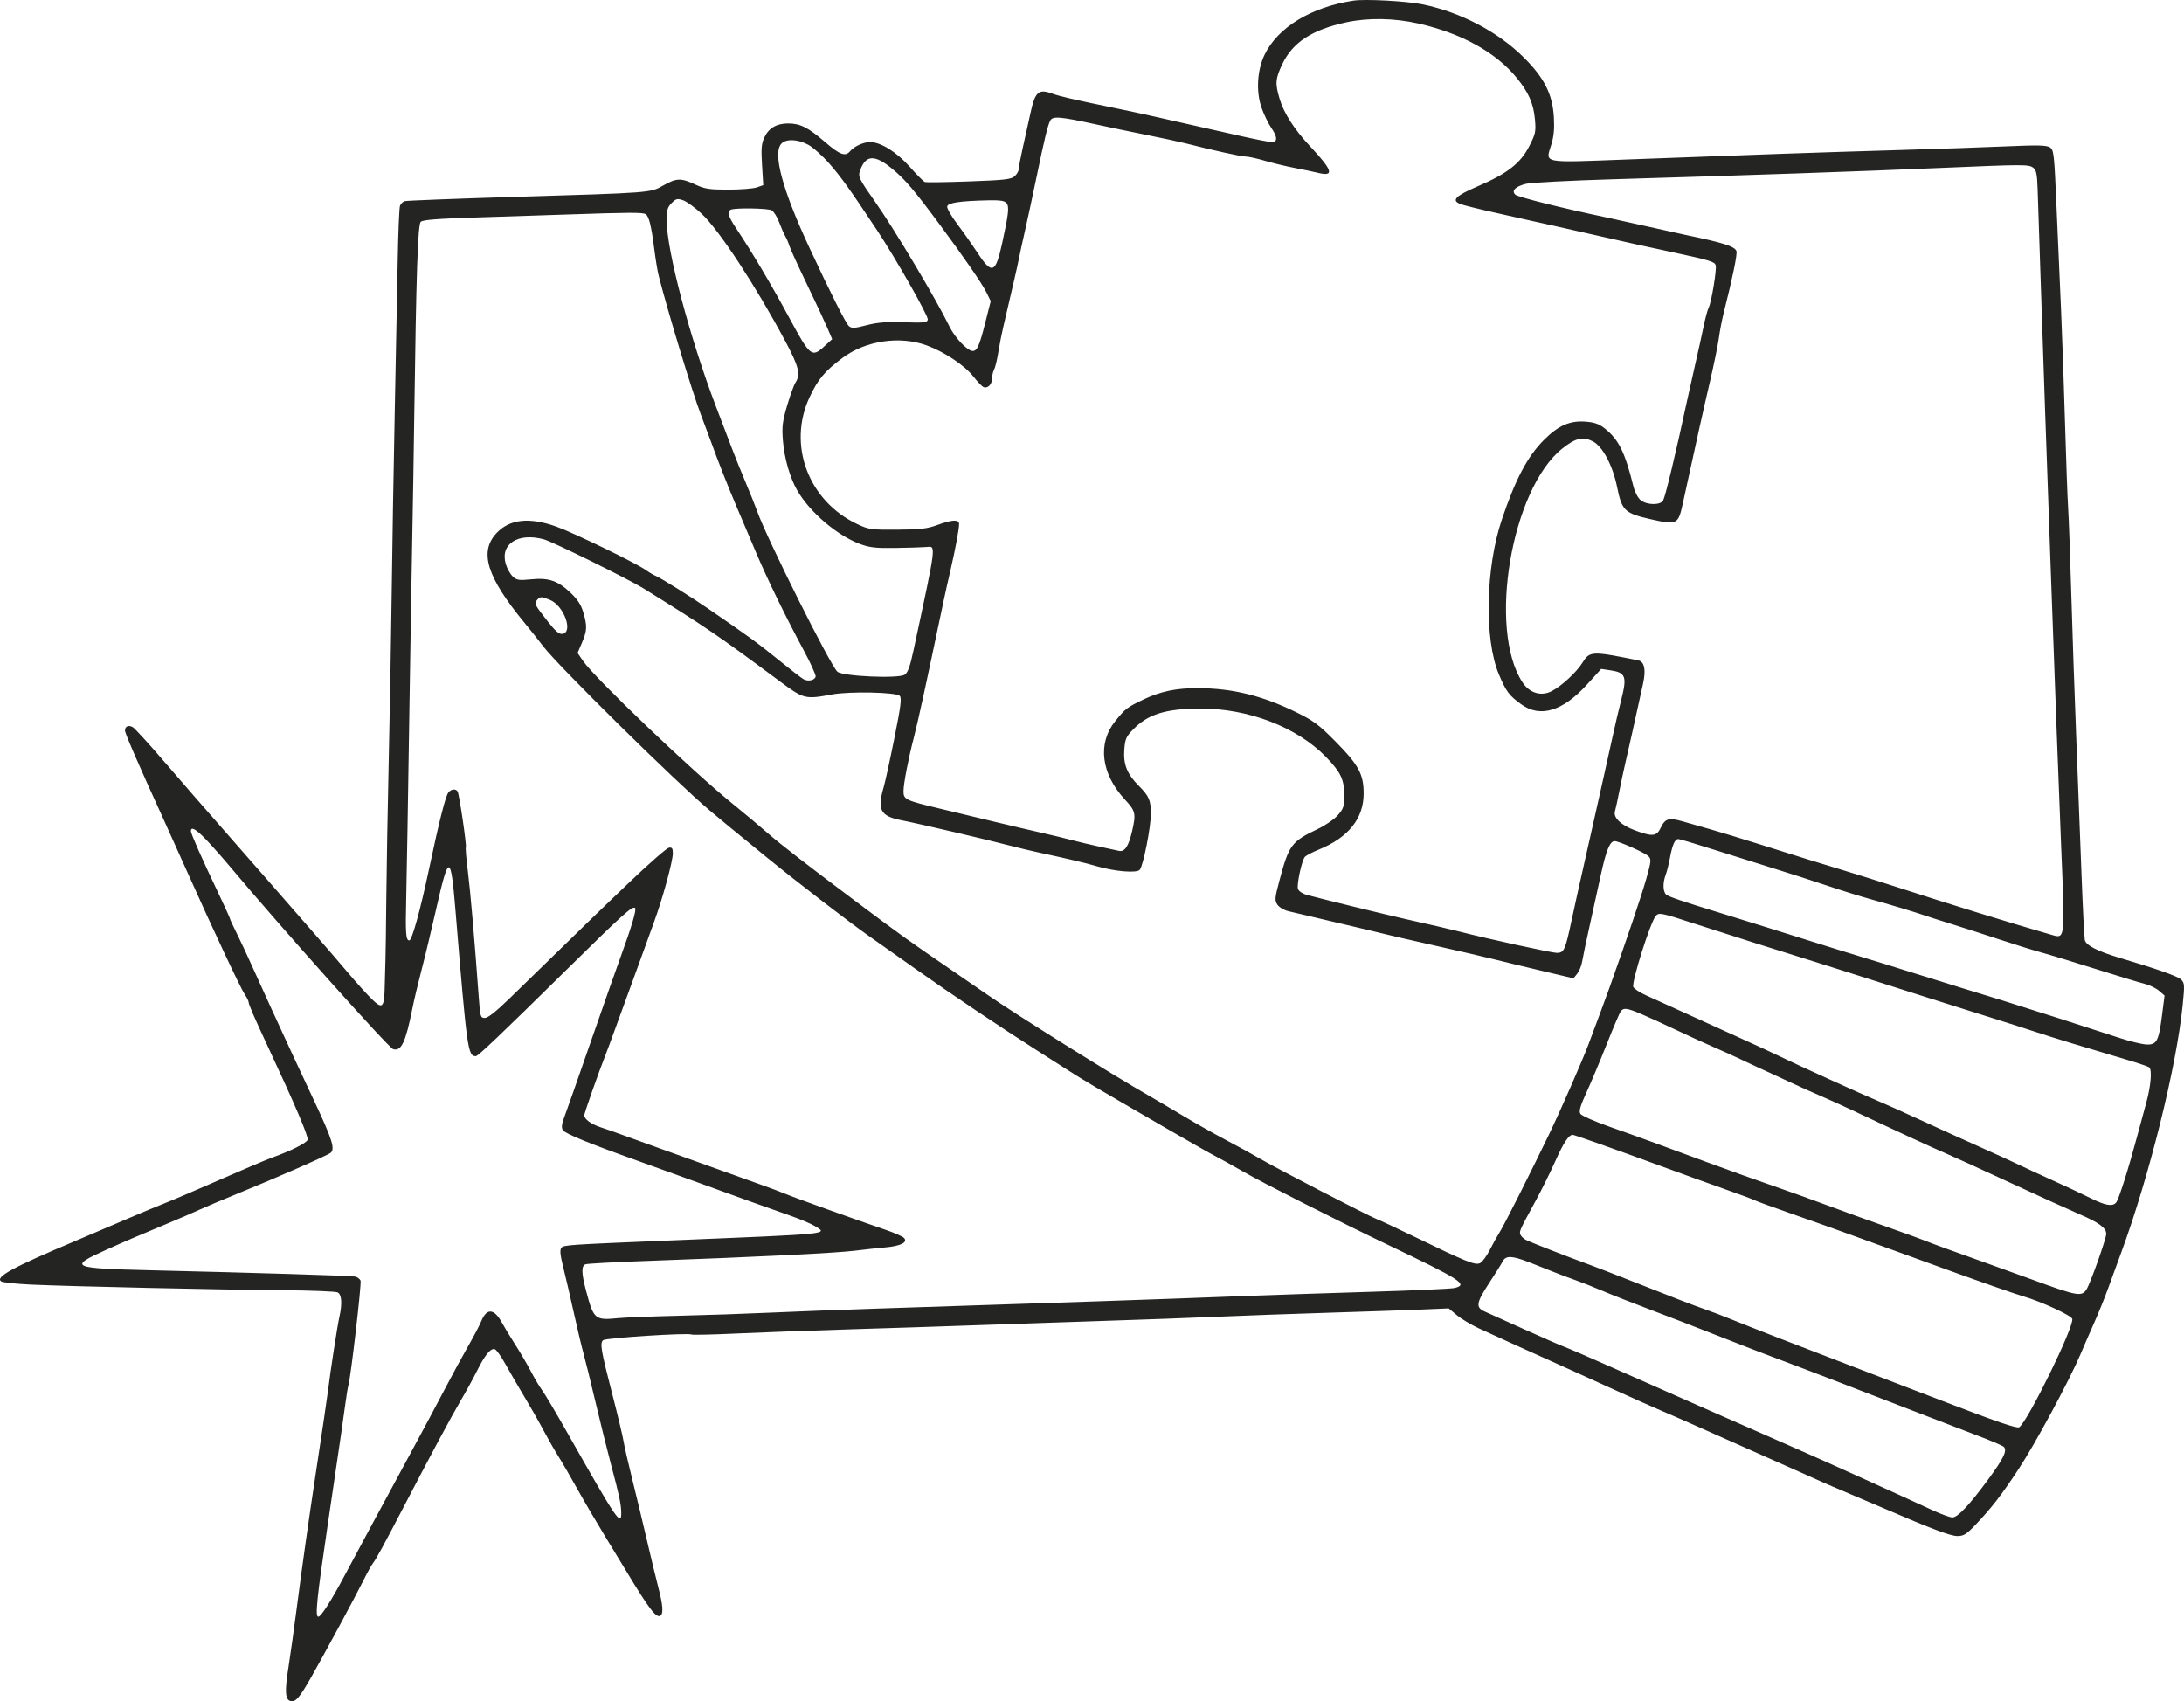<?xml version="1.0" encoding="UTF-8"?> <svg xmlns="http://www.w3.org/2000/svg" width="303" height="236" viewBox="0 0 303 236" fill="none"> <path fill-rule="evenodd" clip-rule="evenodd" d="M187.779 0.089C181.91 0.981 177.304 3.774 175.459 7.558C174.411 9.709 174.236 12.707 175.028 14.954C175.358 15.889 175.951 17.122 176.346 17.695C177.252 19.008 177.279 19.71 176.421 19.704C176.068 19.701 174.043 19.305 171.921 18.822C169.799 18.34 166.714 17.644 165.064 17.276C163.413 16.907 161.163 16.399 160.063 16.147C158.963 15.895 156.52 15.37 154.635 14.982C148.798 13.78 147.117 13.39 145.88 12.952C144.065 12.309 143.596 12.754 142.952 15.73C142.666 17.05 142.188 19.206 141.89 20.52C141.592 21.835 141.348 23.138 141.348 23.417C141.348 23.695 141.092 24.156 140.779 24.441C140.288 24.886 139.411 24.987 134.43 25.169C131.251 25.286 128.496 25.321 128.306 25.248C128.118 25.175 127.182 24.234 126.229 23.156C124.398 21.088 122.188 19.709 120.706 19.709C119.79 19.709 118.494 20.304 117.934 20.981C117.286 21.765 116.513 21.477 114.427 19.674C112.122 17.682 111.013 17.126 109.342 17.126C107.749 17.126 106.663 17.758 106.06 19.034C105.638 19.927 105.581 20.577 105.722 22.897L105.891 25.687L105.005 25.997C104.517 26.168 102.736 26.308 101.046 26.308C98.373 26.308 97.776 26.215 96.446 25.593C94.475 24.672 93.857 24.691 92.028 25.727C90.201 26.763 90.591 26.733 70.916 27.329C63.059 27.567 56.417 27.827 56.156 27.907C55.896 27.986 55.598 28.272 55.495 28.542C55.391 28.813 55.248 32.197 55.178 36.063C55.107 39.929 54.921 49.419 54.764 57.152C54.606 64.884 54.414 76.375 54.336 82.688C54.258 89 54.074 99.329 53.928 105.641C53.783 111.953 53.633 120.475 53.594 124.578C53.556 128.681 53.503 132.554 53.475 133.186C53.447 133.817 53.404 135.366 53.38 136.629C53.318 139.815 53.094 140.069 51.613 138.635C50.962 138.005 49.449 136.327 48.25 134.907C47.052 133.487 45.039 131.151 43.779 129.716C42.518 128.28 39.944 125.331 38.058 123.16C36.172 120.989 32.829 117.171 30.629 114.674C28.429 112.178 24.893 108.113 22.771 105.641C20.65 103.17 18.686 101.023 18.408 100.871C17.819 100.548 17.343 100.764 17.343 101.354C17.343 101.746 19.229 106.09 22.695 113.675C23.561 115.569 25.132 119.055 26.187 121.422C29.411 128.654 33.409 137.16 33.962 137.964C34.25 138.383 34.486 138.851 34.486 139.004C34.486 139.322 35.283 141.166 37.119 145.093C40.896 153.172 42.834 157.715 42.678 158.124C42.503 158.582 40.388 159.643 37.772 160.583C36.986 160.866 33.772 162.226 30.629 163.605C27.486 164.985 24.014 166.466 22.914 166.896C21.814 167.326 19.564 168.262 17.914 168.976C16.264 169.69 12.857 171.142 10.342 172.202C1.75 175.824 -0.722 177.177 0.172 177.769C0.393 177.915 2.258 178.113 4.315 178.209C9.627 178.457 30.742 178.929 39.201 178.989C43.129 179.017 46.569 179.153 46.844 179.292C47.416 179.58 47.501 180.877 47.07 182.767C46.816 183.877 45.813 190.387 45.535 192.721C45.421 193.684 44.702 198.542 43.773 204.629C42.897 210.371 41.907 217.377 41.198 222.848C40.799 225.925 40.274 229.688 40.031 231.209C39.47 234.713 39.556 235.872 40.384 235.99C41.068 236.088 41.58 235.473 43.236 232.559C45.114 229.254 49.25 221.594 50.338 219.405C50.926 218.221 51.569 217.059 51.766 216.823C52.134 216.38 53.309 214.226 55.914 209.219C59.658 202.023 62.67 196.408 63.916 194.299C64.662 193.037 65.688 191.165 66.197 190.139C67.281 187.951 68.105 186.963 68.665 187.18C68.886 187.265 69.541 188.192 70.12 189.239C70.7 190.286 71.872 192.305 72.726 193.726C73.58 195.146 74.792 197.276 75.42 198.46C76.049 199.643 76.972 201.257 77.473 202.046C77.973 202.835 79.137 204.837 80.058 206.494C80.981 208.151 82.76 211.185 84.013 213.236C85.265 215.288 86.602 217.483 86.983 218.114C90.06 223.213 91.049 224.501 91.619 224.147C92.06 223.873 91.976 222.68 91.345 220.266C91.036 219.082 90.318 216.113 89.749 213.667C89.181 211.221 88.264 207.412 87.713 205.202C87.162 202.993 86.617 200.605 86.5 199.894C86.384 199.184 85.705 196.344 84.991 193.582C83.365 187.297 83.198 186.313 83.686 185.917C84.068 185.606 95.523 184.873 95.941 185.133C96.068 185.211 98.975 185.145 102.402 184.985C105.829 184.826 112.94 184.566 118.204 184.408C123.469 184.25 131.312 183.993 135.634 183.837C139.955 183.681 147.798 183.415 153.063 183.247C158.328 183.079 165.528 182.816 169.064 182.662C172.6 182.509 179.479 182.262 184.35 182.112C189.222 181.963 194.958 181.767 197.097 181.676L200.986 181.51L202.118 182.453C202.74 182.972 204.14 183.807 205.229 184.308C208.042 185.603 212.865 187.788 217.352 189.798C219.473 190.749 222.816 192.263 224.781 193.163C226.745 194.063 229.252 195.179 230.352 195.643C231.452 196.107 233.767 197.119 235.495 197.892C237.224 198.664 241.724 200.664 245.496 202.337C249.267 204.009 252.61 205.499 252.925 205.648C253.239 205.797 254.911 206.514 256.639 207.242C258.368 207.97 260.618 208.926 261.639 209.367C267.912 212.073 270.625 213.093 271.55 213.093C272.427 213.093 272.805 212.86 274.041 211.562C276.331 209.155 277.611 207.501 280.089 203.742C282.372 200.281 287.129 191.447 288.651 187.844C289.084 186.818 289.927 184.881 290.524 183.54C291.122 182.199 291.986 180.068 292.444 178.806C292.903 177.543 293.729 175.284 294.281 173.785C298.19 163.163 301.96 147.98 302.82 139.398C303.096 136.644 303.079 136.367 302.595 135.891C302.128 135.432 299.257 134.418 294.069 132.879C291.024 131.975 289.39 131.139 289.238 130.408C289.162 130.042 288.961 126.063 288.791 121.565C288.622 117.068 288.29 108.482 288.055 102.485C287.82 96.489 287.506 87.386 287.358 82.257C287.209 77.129 287.015 71.835 286.926 70.493C286.837 69.152 286.641 63.794 286.49 58.586C286.339 53.379 286.095 46.407 285.946 43.093C285.798 39.779 285.519 33.408 285.325 28.937C284.99 21.207 284.944 20.788 284.378 20.434C283.91 20.142 282.658 20.113 278.497 20.298C275.59 20.428 268.518 20.671 262.782 20.839C252.255 21.146 243.772 21.441 225.495 22.134C213.855 22.576 214.4 22.682 215.2 20.129C215.573 18.937 215.673 17.91 215.578 16.257C215.394 13.063 214.241 10.783 211.377 7.945C207.799 4.4 202.716 1.73 197.425 0.617C195.229 0.155 189.431 -0.163 187.779 0.089ZM196.779 3.261C202.746 4.61 207.538 7.258 210.426 10.801C212.095 12.848 212.762 14.379 212.958 16.617C213.102 18.257 213.031 18.584 212.162 20.282C210.951 22.651 209.102 24.092 205.039 25.834C201.908 27.175 201.298 27.805 202.634 28.315C203.048 28.474 205.147 28.996 207.298 29.476C209.449 29.957 211.723 30.466 212.351 30.608C212.98 30.75 214.394 31.063 215.494 31.303C216.594 31.544 219.23 32.138 221.352 32.626C223.473 33.112 226.045 33.692 227.066 33.913C228.088 34.135 230.467 34.65 232.352 35.057C237.187 36.102 237.844 36.301 238.025 36.773C238.212 37.264 237.436 41.969 237.048 42.698C236.901 42.973 236.586 44.143 236.347 45.297C236.109 46.452 235.601 48.752 235.219 50.409C234.838 52.066 234.317 54.39 234.062 55.574C232.508 62.788 231.066 68.8 230.74 69.418C230.375 70.109 228.479 70.088 227.612 69.382C227.233 69.074 226.804 68.248 226.605 67.446C225.454 62.785 224.589 61.018 222.712 59.499C221.894 58.837 221.272 58.603 220.062 58.502C217.821 58.316 216.218 59.008 214.202 61.032C211.91 63.333 210.256 66.459 208.36 72.072C206.099 78.767 205.906 88.699 207.944 93.537C208.956 95.94 209.35 96.47 211.043 97.702C213.671 99.613 216.803 98.674 220.176 94.962L222.142 92.798L223.467 92.998C225.542 93.31 225.743 93.862 224.937 97.034C224.575 98.454 224.058 100.649 223.788 101.911C223.517 103.174 222.93 105.821 222.483 107.793C222.036 109.766 221.326 112.929 220.906 114.823C220.486 116.716 219.845 119.557 219.483 121.135C219.12 122.713 218.478 125.618 218.057 127.591C217.145 131.855 216.999 132.179 215.984 132.188C215.328 132.194 206.338 130.231 202.637 129.273C201.448 128.966 198.359 128.249 194.922 127.483C192.503 126.944 182.768 124.559 181.296 124.144C180.704 123.978 180.169 123.617 180.075 123.321C179.883 122.714 180.593 119.409 181.029 118.882C181.191 118.686 182.069 118.223 182.98 117.853C187.075 116.188 189.184 113.549 189.187 110.088C189.189 107.412 188.5 106.131 185.326 102.913C183.014 100.569 182.254 99.998 179.921 98.851C175.15 96.505 171.01 95.484 166.188 95.464C163.199 95.452 160.983 95.915 158.635 97.041C156.334 98.145 156.131 98.301 154.721 100.05C152.23 103.14 152.76 107.373 156.084 110.942C157.541 112.506 157.624 112.874 157.067 115.295C156.587 117.381 156.034 118.217 155.252 118.04C154.913 117.963 153.67 117.694 152.492 117.443C151.313 117.192 149.641 116.796 148.777 116.564C147.913 116.331 145.984 115.865 144.491 115.528C142.998 115.191 139.977 114.482 137.777 113.952C135.576 113.423 132.125 112.593 130.107 112.109C125.634 111.035 125.347 110.895 125.347 109.779C125.347 108.74 126.01 105.289 126.776 102.342C127.365 100.074 128.385 95.393 130.904 83.405C131.12 82.379 131.553 80.442 131.866 79.101C132.522 76.293 133.062 73.403 133.062 72.7C133.062 72.033 132.1 72.076 130.035 72.835C128.635 73.35 127.691 73.46 124.49 73.481C120.848 73.505 120.539 73.462 118.944 72.713C112.138 69.514 109.21 61.691 112.338 55.06C113.503 52.59 114.426 51.49 116.874 49.657C120.08 47.257 124.819 46.549 128.56 47.913C131.013 48.807 133.85 50.702 135.062 52.255C135.612 52.96 136.239 53.61 136.456 53.7C137.025 53.935 137.634 53.319 137.634 52.507C137.634 52.121 137.761 51.567 137.917 51.274C138.073 50.981 138.331 49.924 138.489 48.925C138.648 47.927 138.96 46.335 139.182 45.388C140.582 39.421 141.152 36.932 141.349 35.92C141.472 35.288 141.852 33.545 142.194 32.046C142.536 30.547 143.245 27.255 143.77 24.73C144.924 19.179 145.345 17.439 145.703 16.734C146.035 16.081 147.046 16.162 151.92 17.227C153.727 17.623 156.942 18.293 159.063 18.716C161.185 19.14 163.628 19.667 164.492 19.887C168.383 20.878 172.201 21.717 172.819 21.717C173.19 21.717 174.394 21.981 175.493 22.305C176.593 22.628 178.457 23.077 179.636 23.302C180.814 23.529 182.248 23.829 182.821 23.97C185.16 24.545 184.914 23.667 181.807 20.349C179.565 17.956 178.117 15.706 177.521 13.689C176.892 11.563 176.94 10.935 177.884 8.933C179.321 5.881 182.01 4.12 186.805 3.09C189.819 2.443 193.434 2.505 196.779 3.261ZM112.121 20.075C112.782 20.426 114.115 21.617 115.082 22.721C116.693 24.561 117.846 26.171 121.666 31.922C124.232 35.784 128.812 43.841 128.718 44.326C128.634 44.758 128.257 44.802 125.409 44.709C122.97 44.629 121.717 44.727 120.218 45.118C118.561 45.549 118.167 45.571 117.782 45.25C117.364 44.902 115.214 40.638 112.283 34.342C108.552 26.33 107.187 21.282 108.391 19.947C109.036 19.231 110.632 19.286 112.121 20.075ZM123.793 23.426C125.543 24.866 126.789 26.326 130.277 31.025C133.712 35.654 136.249 39.335 136.856 40.569L137.449 41.776L136.667 44.864C135.882 47.966 135.558 48.688 134.949 48.688C134.224 48.688 132.481 46.859 131.73 45.311C129.933 41.601 124.206 31.985 121.464 28.074C119.085 24.681 119.001 24.498 119.364 23.538C120.149 21.465 121.371 21.434 123.793 23.426ZM282.067 23.259C282.509 23.583 282.619 24.103 282.692 26.2C282.74 27.6 282.913 32.814 283.076 37.785C283.77 58.963 285.346 102.573 285.932 116.831C286.506 130.805 286.571 130.245 284.435 129.63C278.958 128.051 270.183 125.343 263.211 123.078C261.011 122.364 257.796 121.353 256.068 120.832C252.48 119.751 250.127 119.021 244.067 117.109C241.71 116.365 238.688 115.445 237.353 115.064C236.017 114.683 234.241 114.177 233.406 113.938C231.527 113.401 231.013 113.553 230.409 114.826C229.836 116.031 229.271 116.093 226.878 115.213C224.911 114.49 223.797 113.443 224.053 112.557C224.149 112.225 224.418 110.985 224.651 109.802C224.883 108.618 225.255 106.875 225.476 105.928C225.895 104.129 226.915 99.579 227.34 97.607C227.476 96.976 227.748 95.745 227.945 94.871C228.382 92.924 228.148 91.781 227.276 91.606C220.792 90.303 220.564 90.314 219.535 91.946C218.699 93.273 216.694 95.131 215.304 95.867C213.835 96.644 212.203 96.159 211.22 94.654C206.379 87.242 209.693 67.825 216.755 62.22C218.605 60.751 219.609 60.52 221.002 61.24C222.343 61.933 223.739 64.567 224.349 67.559C225.027 70.877 225.381 71.209 229.156 72.062C232.642 72.85 232.834 72.753 233.456 69.898C235.359 61.157 236.355 56.686 237.223 52.974C237.781 50.587 238.344 47.84 238.473 46.868C238.602 45.896 238.905 44.326 239.145 43.38C240.372 38.545 241.057 35.223 240.907 34.831C240.657 34.175 239.112 33.683 233.924 32.606C233.217 32.459 230.838 31.933 228.638 31.436C226.438 30.939 223.866 30.371 222.923 30.174C216.968 28.932 210.577 27.338 210.233 27.009C209.653 26.455 210.219 25.878 211.714 25.499C212.379 25.33 217.873 25.045 223.923 24.866C243.024 24.3 257.806 23.788 269.211 23.299C280.785 22.802 281.443 22.8 282.067 23.259ZM97.325 29.634C99.755 31.893 104.808 39.588 108.959 47.351C110.832 50.854 111.098 51.939 110.364 53.073C110.138 53.423 109.612 54.871 109.197 56.291C108.557 58.479 108.468 59.209 108.614 61.075C108.808 63.569 109.597 66.307 110.635 68.085C112.389 71.091 116.138 74.281 119.309 75.466C120.638 75.962 121.491 76.058 124.205 76.019C126.012 75.992 127.94 75.933 128.49 75.886C129.902 75.767 129.983 75.102 126.73 90.25C126.251 92.484 125.947 93.315 125.506 93.601C124.63 94.168 116.948 93.828 116.185 93.189C115.234 92.391 106.411 74.755 105.046 70.924C104.765 70.135 104.068 68.392 103.498 67.05C102.928 65.709 102.068 63.579 101.587 62.316C101.106 61.054 100.097 58.407 99.345 56.434C95.688 46.839 92.489 34.75 92.489 30.528C92.489 29.149 92.608 28.745 93.183 28.167C93.798 27.55 93.978 27.507 94.776 27.786C95.271 27.959 96.418 28.791 97.325 29.634ZM139.635 28.174C140.041 28.665 139.937 29.622 139.029 33.768C138.11 37.964 137.623 38.136 135.563 34.996C134.849 33.907 133.602 32.138 132.792 31.063C131.982 29.988 131.359 28.898 131.407 28.641C131.505 28.126 133.165 27.878 137.099 27.791C138.735 27.755 139.367 27.85 139.635 28.174ZM107.055 29.174C107.345 29.33 107.811 30.072 108.091 30.824C108.37 31.575 108.754 32.448 108.943 32.764C109.132 33.079 109.381 33.66 109.496 34.055C109.611 34.449 110.7 36.838 111.916 39.363C113.132 41.888 114.425 44.649 114.789 45.499L115.451 47.046L114.384 48.028C112.623 49.649 112.41 49.477 109.49 44.071C107 39.463 104.4 35.083 102.149 31.703C101.009 29.991 100.822 29.322 101.418 29.08C102.077 28.813 106.521 28.887 107.055 29.174ZM89.581 29.713C90.037 30.004 90.375 31.385 90.782 34.629C90.95 35.97 91.217 37.584 91.376 38.215C92.563 42.937 96.04 54.395 97.226 57.494C97.636 58.568 98.23 60.157 98.545 61.025C99.701 64.209 100.909 67.272 102.279 70.493C103.051 72.308 104.229 75.084 104.897 76.662C106.432 80.291 109.078 85.722 111.453 90.117C112.467 91.994 113.235 93.692 113.159 93.891C112.964 94.403 112.093 94.572 111.466 94.22C111.172 94.055 109.57 92.813 107.905 91.46C105.142 89.215 103.856 88.279 98.203 84.404C95.782 82.744 91.648 80.164 90.965 79.888C90.67 79.769 90.073 79.417 89.638 79.105C88.253 78.115 79.577 73.902 77.154 73.043C73.401 71.712 70.68 72.02 68.864 73.981C66.454 76.582 67.553 80.07 72.782 86.418C73.562 87.364 74.735 88.838 75.388 89.692C77.491 92.443 93.885 108.6 98.46 112.431C100.461 114.107 100.996 114.546 106.431 118.983C110.554 122.349 117.988 128.067 120.684 129.946C121.654 130.623 124.547 132.663 127.112 134.48C131.927 137.89 138.786 142.493 143.777 145.664C145.348 146.663 147.277 147.894 148.063 148.401C150.251 149.813 151.672 150.653 161.635 156.427C164.856 158.295 168.007 160.083 168.635 160.401C169.264 160.719 171 161.682 172.492 162.541C175.276 164.143 185.627 169.382 192.487 172.661C202.782 177.583 203.762 178.218 201.78 178.684C201.308 178.795 196.036 179.033 190.065 179.213C184.093 179.393 175.928 179.667 171.921 179.822C161.255 180.235 148.803 180.66 121.776 181.537C116.747 181.7 109.997 181.955 106.775 182.105C103.554 182.253 97.896 182.446 94.203 182.532C90.51 182.619 86.696 182.768 85.727 182.865C82.538 183.183 82.361 183.031 81.316 179.093C80.66 176.616 80.635 175.621 81.226 175.393C81.474 175.298 85.171 175.094 89.44 174.94C104.959 174.382 115.908 173.842 118.633 173.502C119.89 173.345 121.774 173.142 122.82 173.05C124.981 172.861 126.005 172.336 125.406 171.724C125.202 171.516 124.045 171.009 122.834 170.598C118.758 169.213 110.07 166.098 109.019 165.644C108.446 165.397 106.711 164.748 105.162 164.202C103.613 163.656 100.675 162.603 98.632 161.863C96.589 161.123 93.375 159.969 91.489 159.298C89.603 158.627 87.289 157.791 86.346 157.44C85.403 157.09 84.062 156.62 83.366 156.398C82.027 155.969 81.06 155.263 81.06 154.716C81.06 154.416 83.079 148.687 84.048 146.24C84.266 145.688 84.77 144.332 85.167 143.228C85.564 142.123 86.53 139.476 87.313 137.346C88.096 135.215 88.989 132.762 89.297 131.894C89.605 131.026 90.259 129.219 90.751 127.877C91.932 124.657 93.346 119.483 93.346 118.384C93.346 117.683 93.238 117.527 92.803 117.6C92.504 117.651 90.159 119.693 87.592 122.139C83.422 126.112 80.991 128.467 70.701 138.501C68.86 140.296 67.696 141.219 67.272 141.219C66.664 141.219 66.62 141.07 66.421 138.35C65.834 130.294 65.263 123.682 64.909 120.869C64.693 119.145 64.566 117.653 64.627 117.553C64.769 117.323 63.716 110.173 63.485 109.797C63.233 109.388 62.61 109.451 62.218 109.925C61.812 110.416 60.931 113.901 59.491 120.705C58.314 126.264 57.151 130.46 56.786 130.46C56.304 130.46 56.237 129.528 56.357 124.526C56.425 121.714 56.611 110.763 56.772 100.19C56.932 89.617 57.124 78.061 57.198 74.51C57.272 70.96 57.397 63.278 57.477 57.439C57.743 37.906 57.969 31.173 58.37 30.77C58.637 30.502 60.678 30.34 65.827 30.178C69.726 30.055 75.488 29.866 78.631 29.758C87.285 29.458 89.168 29.451 89.581 29.713ZM75.488 74.83C76.672 75.157 87.189 80.338 89.203 81.585C97.864 86.95 99.544 88.094 108.091 94.445C111.525 96.997 111.667 97.034 115.424 96.34C117.882 95.886 124.313 96.021 124.826 96.537C125.118 96.832 124.975 97.963 124.079 102.419C123.469 105.454 122.799 108.518 122.59 109.228C121.673 112.348 122.149 113.227 125.062 113.793C127.43 114.254 137.147 116.528 140.491 117.404C141.355 117.631 142.898 117.998 143.92 118.221C148.755 119.274 150.48 119.682 152.096 120.153C154.665 120.901 157.714 121.156 158.127 120.657C158.616 120.065 159.663 114.777 159.664 112.895C159.665 111.006 159.422 110.449 157.961 108.981C156.374 107.388 155.833 106.035 155.979 104.019C156.087 102.524 156.227 102.201 157.204 101.197C159.254 99.088 161.68 98.326 166.435 98.297C173.133 98.257 179.922 100.853 183.945 104.995C186.011 107.121 186.493 108.133 186.493 110.337C186.493 111.874 186.39 112.195 185.607 113.09C185.12 113.648 183.866 114.51 182.821 115.006C179.167 116.743 178.822 117.206 177.504 122.152C176.859 124.572 176.83 124.902 177.211 125.486C177.444 125.842 178.116 126.253 178.706 126.399C179.296 126.544 182.35 127.265 185.493 128C188.636 128.735 191.658 129.454 192.208 129.598C192.758 129.742 195.844 130.452 199.065 131.175C202.287 131.898 205.887 132.732 207.065 133.029C208.244 133.326 211.254 134.053 213.753 134.644L218.298 135.72L218.816 135.078C219.101 134.725 219.41 133.961 219.504 133.38C219.598 132.8 220.049 130.646 220.505 128.595C220.962 126.543 221.671 123.315 222.081 121.422C222.832 117.954 223.349 116.688 224.01 116.688C224.608 116.688 228.228 118.304 228.706 118.785C229.113 119.194 229.083 119.487 228.382 121.97C227.736 124.253 225.753 130.123 223.331 136.915C222.822 138.343 221.589 141.67 220.354 144.949C219.497 147.225 216.505 154.05 214.946 157.287C212.314 162.753 208.726 169.866 208.092 170.874C207.727 171.453 207.09 172.599 206.676 173.42C206.262 174.24 205.666 175.05 205.351 175.219C204.695 175.572 203.49 175.089 196.208 171.555C193.772 170.373 191.393 169.261 190.922 169.084C189.839 168.679 176.883 161.97 174.778 160.725C173.914 160.213 171.857 159.084 170.207 158.215C168.557 157.346 165.856 155.825 164.206 154.835C162.556 153.846 160.37 152.559 159.349 151.976C154.424 149.166 140.821 140.662 136.995 138.001C136.251 137.484 134.273 136.124 132.6 134.98C125.927 130.414 124.963 129.724 118.661 124.995C111.497 119.619 108.214 117.073 106.489 115.559C105.468 114.662 103.287 112.838 101.642 111.506C95.972 106.913 82.567 94.117 80.908 91.712L80.129 90.585L80.737 89.165C81.459 87.481 81.486 86.852 80.918 84.932C80.605 83.876 80.119 83.136 79.116 82.194C77.358 80.543 76.114 80.127 73.662 80.37C71.992 80.535 71.686 80.487 71.136 79.972C70.792 79.65 70.358 78.877 70.173 78.255C69.34 75.465 71.876 73.831 75.488 74.83ZM76.327 83.235C78.243 84.039 79.57 87.718 78.025 87.939C77.572 88.004 77.06 87.568 76.001 86.218C74.151 83.857 74.092 83.741 74.498 83.249C74.927 82.731 75.121 82.73 76.327 83.235ZM28.601 116.486C29.402 117.321 30.957 119.08 32.057 120.394C38.829 128.479 53.896 145.335 54.535 145.538C55.661 145.897 56.273 144.618 57.202 139.957C57.441 138.758 58.011 136.356 58.468 134.62C58.924 132.884 59.839 129.075 60.501 126.156C62.276 118.325 62.534 118.349 63.2 126.408C64.797 145.702 64.908 146.502 66.006 146.523C66.321 146.529 69.475 143.525 78.725 134.409C86.408 126.837 87.763 125.618 88.11 125.967C88.33 126.188 87.634 128.548 86.151 132.612C85.517 134.348 83.609 139.77 81.912 144.662C80.214 149.554 78.592 154.174 78.306 154.928C77.927 155.931 77.867 156.427 78.085 156.773C78.394 157.265 81.762 158.644 88.632 161.092C90.832 161.876 94.11 163.057 95.918 163.716C101.789 165.859 107.151 167.786 109.632 168.645C110.968 169.107 112.496 169.751 113.028 170.076C114.907 171.224 115.599 171.153 93.775 172.054C78.64 172.679 78.214 172.707 77.884 173.107C77.646 173.395 77.716 174.095 78.156 175.862C78.482 177.165 79.149 180.04 79.639 182.249C80.13 184.458 80.713 186.911 80.937 187.7C81.161 188.489 81.925 191.588 82.637 194.586C83.348 197.585 84.328 201.523 84.815 203.337C85.91 207.423 86.174 208.678 86.19 209.856C86.217 211.827 85.582 210.886 78.784 198.89C77.174 196.05 75.567 193.338 75.213 192.865C74.858 192.391 74.166 191.229 73.674 190.283C73.182 189.336 72.201 187.657 71.493 186.553C70.786 185.448 69.958 184.084 69.654 183.521C68.561 181.498 67.52 181.424 66.756 183.314C66.547 183.833 65.705 185.43 64.885 186.864C64.066 188.299 62.627 190.946 61.688 192.746C60.749 194.547 58.79 198.216 57.336 200.899C53.522 207.933 49.496 215.4 47.824 218.544C45.904 222.152 44.541 224.283 44.154 224.283C43.693 224.283 43.956 221.736 45.469 211.515C47.307 199.1 47.631 196.876 47.934 194.598C48.081 193.5 48.263 192.403 48.339 192.16C48.661 191.127 50.178 178.075 50.023 177.668C49.929 177.423 49.577 177.165 49.241 177.094C48.675 176.975 35.343 176.565 20.771 176.217C9.891 175.958 9.451 175.758 14.628 173.432C17.535 172.126 18.912 171.536 23.486 169.631C24.9 169.042 26.764 168.236 27.629 167.839C28.493 167.443 30.872 166.439 32.915 165.608C38.323 163.407 45.427 160.292 45.869 159.928C46.507 159.403 46.103 158.104 43.708 152.983C42.454 150.3 41.006 147.202 40.491 146.097C38.981 142.857 36.232 136.843 34.917 133.903C34.246 132.404 33.296 130.377 32.806 129.4C32.316 128.422 31.915 127.55 31.915 127.462C31.915 127.373 31.162 125.72 30.241 123.787C27.914 118.901 26.486 115.669 26.486 115.289C26.486 114.617 27.193 115.017 28.601 116.486ZM238.053 117.955C240.732 118.809 244.467 119.982 246.353 120.562C248.239 121.141 251.453 122.176 253.496 122.863C255.539 123.549 258.239 124.391 259.496 124.735C261.947 125.406 265.812 126.57 267.211 127.059C267.683 127.224 269.29 127.737 270.783 128.2C272.276 128.662 275.233 129.613 277.354 130.313C279.476 131.014 282.112 131.833 283.212 132.133C284.312 132.433 287.719 133.47 290.784 134.436C293.848 135.402 296.9 136.327 297.565 136.492C298.231 136.657 299.118 137.088 299.537 137.45L300.3 138.109L299.956 140.804C299.49 144.453 299.217 144.964 297.772 144.896C297.15 144.866 295.484 144.461 294.069 143.996C290.139 142.702 280.965 139.765 277.926 138.827C276.433 138.366 273.669 137.517 271.783 136.939C269.897 136.362 266.747 135.382 264.782 134.763C262.818 134.143 259.925 133.25 258.354 132.777C256.782 132.304 253.825 131.388 251.782 130.742C248.08 129.57 242.181 127.731 238.924 126.733C233.432 125.05 231.517 124.404 231.17 124.115C230.703 123.725 230.666 122.479 231.088 121.369C231.257 120.925 231.527 119.851 231.687 118.984C232.021 117.18 232.371 116.401 232.848 116.401C233.032 116.401 235.373 117.1 238.053 117.955ZM235.135 128.153C239.03 129.424 247.705 132.172 252.353 133.607C253.296 133.898 255.675 134.652 257.639 135.282C262.852 136.954 271.74 139.772 276.497 141.262C278.776 141.976 281.574 142.872 282.716 143.253C284.656 143.901 289.196 145.284 295.212 147.06C296.627 147.477 297.952 147.928 298.158 148.061C298.595 148.344 298.408 150.662 297.762 152.983C297.543 153.772 296.965 155.902 296.479 157.717C295.274 162.213 293.949 166.382 293.586 166.822C293.094 167.417 292.087 167.243 290.021 166.207C288.947 165.669 286.591 164.564 284.783 163.751C282.976 162.938 280.855 161.958 280.069 161.573C279.283 161.189 276.776 160.044 274.497 159.03C272.218 158.016 268.49 156.324 266.211 155.271C263.932 154.218 261.361 153.066 260.497 152.712C258.601 151.935 249.321 147.72 246.924 146.548C245.982 146.086 243.924 145.132 242.353 144.428C240.781 143.723 237.374 142.176 234.781 140.99C232.188 139.804 229.326 138.505 228.42 138.104C227.514 137.703 226.694 137.165 226.596 136.909C226.342 136.244 228.946 127.999 229.698 127.088C230.137 126.556 230.395 126.606 235.135 128.153ZM227.679 140.663C228.635 141.067 230.785 142.048 232.456 142.843C234.128 143.638 236.524 144.732 237.781 145.275C239.038 145.818 240.71 146.574 241.496 146.955C242.281 147.337 243.76 148.024 244.782 148.483C245.803 148.942 247.474 149.714 248.496 150.198C249.517 150.682 251.318 151.49 252.496 151.995C253.675 152.5 255.668 153.399 256.925 153.994C262.486 156.623 268.204 159.262 269.783 159.929C270.726 160.327 274.776 162.172 278.783 164.029C282.79 165.885 287.179 167.881 288.537 168.463C291.193 169.602 292.212 170.351 292.212 171.165C292.212 171.844 290.008 178.05 289.474 178.878C288.8 179.919 288.195 179.809 281.926 177.512C280.119 176.85 277.419 175.875 275.926 175.345C271.38 173.732 267.828 172.437 266.925 172.062C266.454 171.866 264.14 171.029 261.782 170.201C259.425 169.374 255.703 168.03 253.511 167.215C251.319 166.399 248.426 165.356 247.082 164.896C244.473 164.002 238.991 162.042 236.638 161.161C232.277 159.529 226.75 157.517 223.38 156.335C221.274 155.596 219.417 154.777 219.255 154.515C219.028 154.151 219.231 153.446 220.12 151.503C220.758 150.108 222.023 147.094 222.932 144.806C223.841 142.518 224.709 140.484 224.86 140.287C225.256 139.773 225.72 139.835 227.679 140.663ZM221.928 158.69C223.89 159.383 227.681 160.754 230.352 161.737C233.024 162.721 236.981 164.15 239.146 164.913C241.311 165.676 243.221 166.386 243.391 166.491C243.56 166.597 245.839 167.429 248.455 168.342C251.07 169.254 254.882 170.609 256.925 171.352C260.376 172.608 263.721 173.822 270.497 176.279C274.994 177.91 279.722 179.558 280.783 179.864C283.158 180.549 287.345 182.482 287.497 182.962C287.81 183.955 281.291 197.268 280.132 198.002C279.819 198.2 276.883 197.192 269.455 194.335C263.821 192.167 257.346 189.684 255.068 188.816C249.815 186.816 242.659 184.031 240.067 182.978C238.967 182.531 237.424 181.944 236.638 181.672C235.018 181.113 232.2 180.027 226.209 177.655C223.931 176.753 221.423 175.781 220.638 175.496C217.695 174.428 212.329 172.337 211.724 172.022C211.379 171.843 211.023 171.505 210.934 171.272C210.758 170.811 210.828 170.657 213.035 166.615C213.853 165.117 215.101 162.599 215.808 161.02C216.941 158.489 217.645 157.43 218.197 157.43C218.287 157.43 219.966 157.997 221.928 158.69ZM212.131 175.103C213.195 175.512 214.709 176.11 215.494 176.432C216.28 176.754 217.63 177.263 218.495 177.565C219.359 177.866 221.095 178.551 222.352 179.087C223.609 179.624 226.566 180.788 228.924 181.675C231.281 182.561 235.508 184.194 238.317 185.304C241.127 186.413 244.598 187.757 246.032 188.289C249.151 189.447 259.274 193.33 266.211 196.028C268.961 197.097 272.675 198.525 274.463 199.2C276.251 199.875 277.842 200.556 277.999 200.714C278.504 201.221 277.988 202.304 275.849 205.218C273.225 208.792 271.608 210.51 270.867 210.51C270.551 210.51 269.341 210.072 268.18 209.537C262.182 206.772 253.281 202.75 249.353 201.03C241.329 197.516 230.892 192.916 223.352 189.569C220.445 188.278 217.607 187.053 217.045 186.846C216.483 186.64 213.976 185.546 211.473 184.416C208.97 183.286 206.505 182.177 205.994 181.951C204.697 181.378 204.794 180.743 206.601 177.99C207.446 176.703 208.286 175.359 208.469 175.004C208.904 174.156 209.728 174.178 212.131 175.103Z" fill="#242423"></path> </svg> 